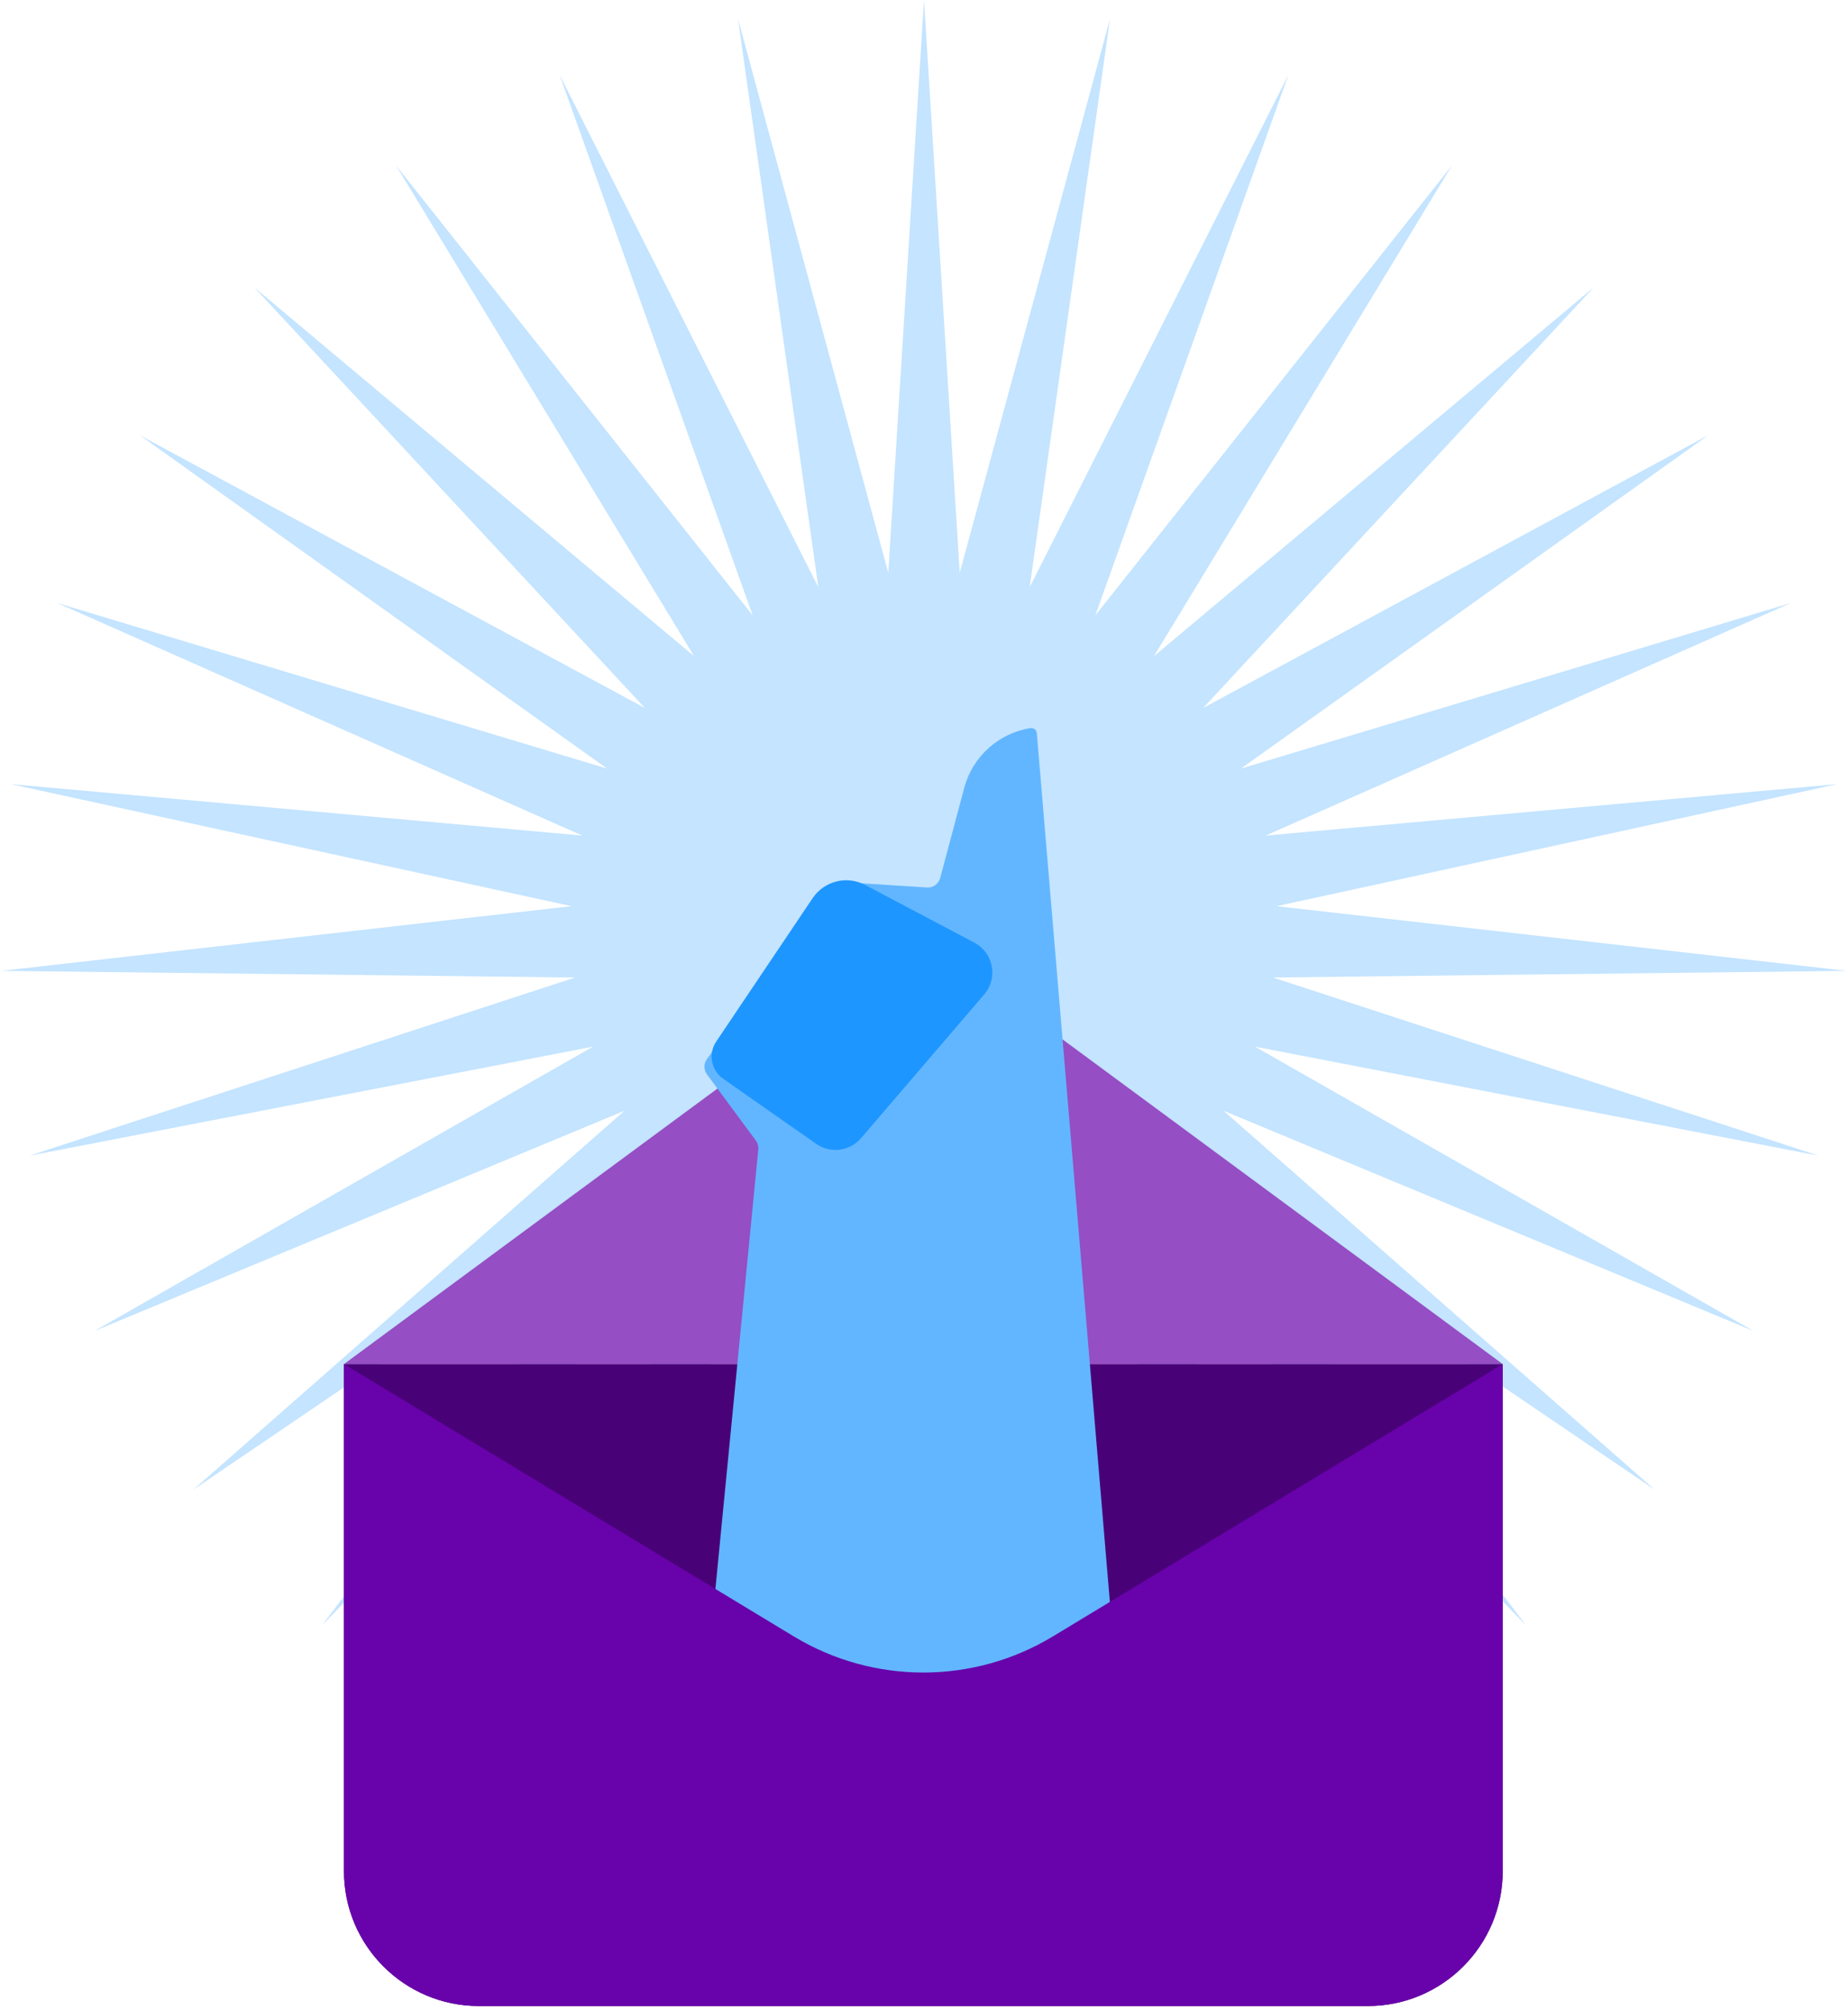 <svg width="274" height="298" viewBox="0 0 274 298" fill="none" xmlns="http://www.w3.org/2000/svg">
<path d="M137 0L142.294 84.939L164.578 2.804L152.665 87.07L191.027 11.103L162.396 91.246L215.264 24.555L171.086 97.295L236.297 42.611L178.381 104.969L253.264 64.532L183.982 113.954L265.472 89.419L187.659 123.884L272.42 116.254L189.262 134.35L273.824 143.939L188.726 144.924L269.627 171.339L186.072 155.174L259.999 197.334L181.409 164.68L245.336 220.859L174.928 173.053L226.238 240.95L166.894 179.95L203.486 256.785L157.636 185.088L178.013 267.717L147.534 188.258L150.86 273.297L137 189.329L123.14 273.297L126.466 188.258L95.987 267.717L116.364 185.088L70.514 256.785L107.106 179.95L47.762 240.95L99.072 173.053L28.664 220.859L92.591 164.68L14.001 197.334L87.928 155.174L4.373 171.339L85.274 144.924L0.176 143.939L84.738 134.35L1.58 116.254L86.341 123.884L8.528 89.419L90.019 113.954L20.736 64.532L95.619 104.969L37.703 42.611L102.914 97.295L58.736 24.555L111.604 91.246L82.973 11.103L121.335 87.07L109.422 2.804L131.706 84.939L137 0Z" fill="#C4E4FF"/>
<path d="M51 202.241H222.803L142.424 142.949C138.933 141.254 134.87 141.254 131.379 142.949L51 202.241Z" fill="#954EC4"/>
<path d="M51 202.243H222.803V277.414C222.803 288.46 213.849 297.414 202.803 297.414H71C59.954 297.414 51 288.46 51 277.414V202.243Z" fill="#490178"/>
<path d="M139.405 130.164L142.969 116.8C144.205 112.168 148.053 108.699 152.788 107.95C153.255 107.876 153.686 108.214 153.725 108.685L166.044 255.169C166.137 256.286 165.257 257.244 164.136 257.244L106.069 257.244C104.938 257.244 104.053 256.269 104.163 255.143L112.43 170.414C112.476 169.943 112.345 169.471 112.064 169.09L104.824 159.297C104.332 158.632 104.323 157.726 104.802 157.052L122.882 131.554C123.266 131.012 123.904 130.708 124.566 130.751L137.432 131.581C138.344 131.64 139.17 131.047 139.405 130.164Z" fill="#62B6FF"/>
<path d="M51 202.243L117.674 242.604C129.494 249.759 144.309 249.759 156.129 242.604L222.803 202.243V277.414C222.803 288.46 213.849 297.414 202.803 297.414H71C59.954 297.414 51 288.46 51 277.414V202.243Z" fill="#6802AB"/>
<path d="M121.01 169.584L107.217 159.933C105.431 158.683 104.974 156.233 106.191 154.424L120.489 133.16C122.201 130.614 125.558 129.77 128.271 131.203L144.468 139.76C147.303 141.257 148.015 144.999 145.929 147.434L127.673 168.74C126 170.693 123.118 171.058 121.01 169.584Z" fill="#1E96FF"/>
</svg>
